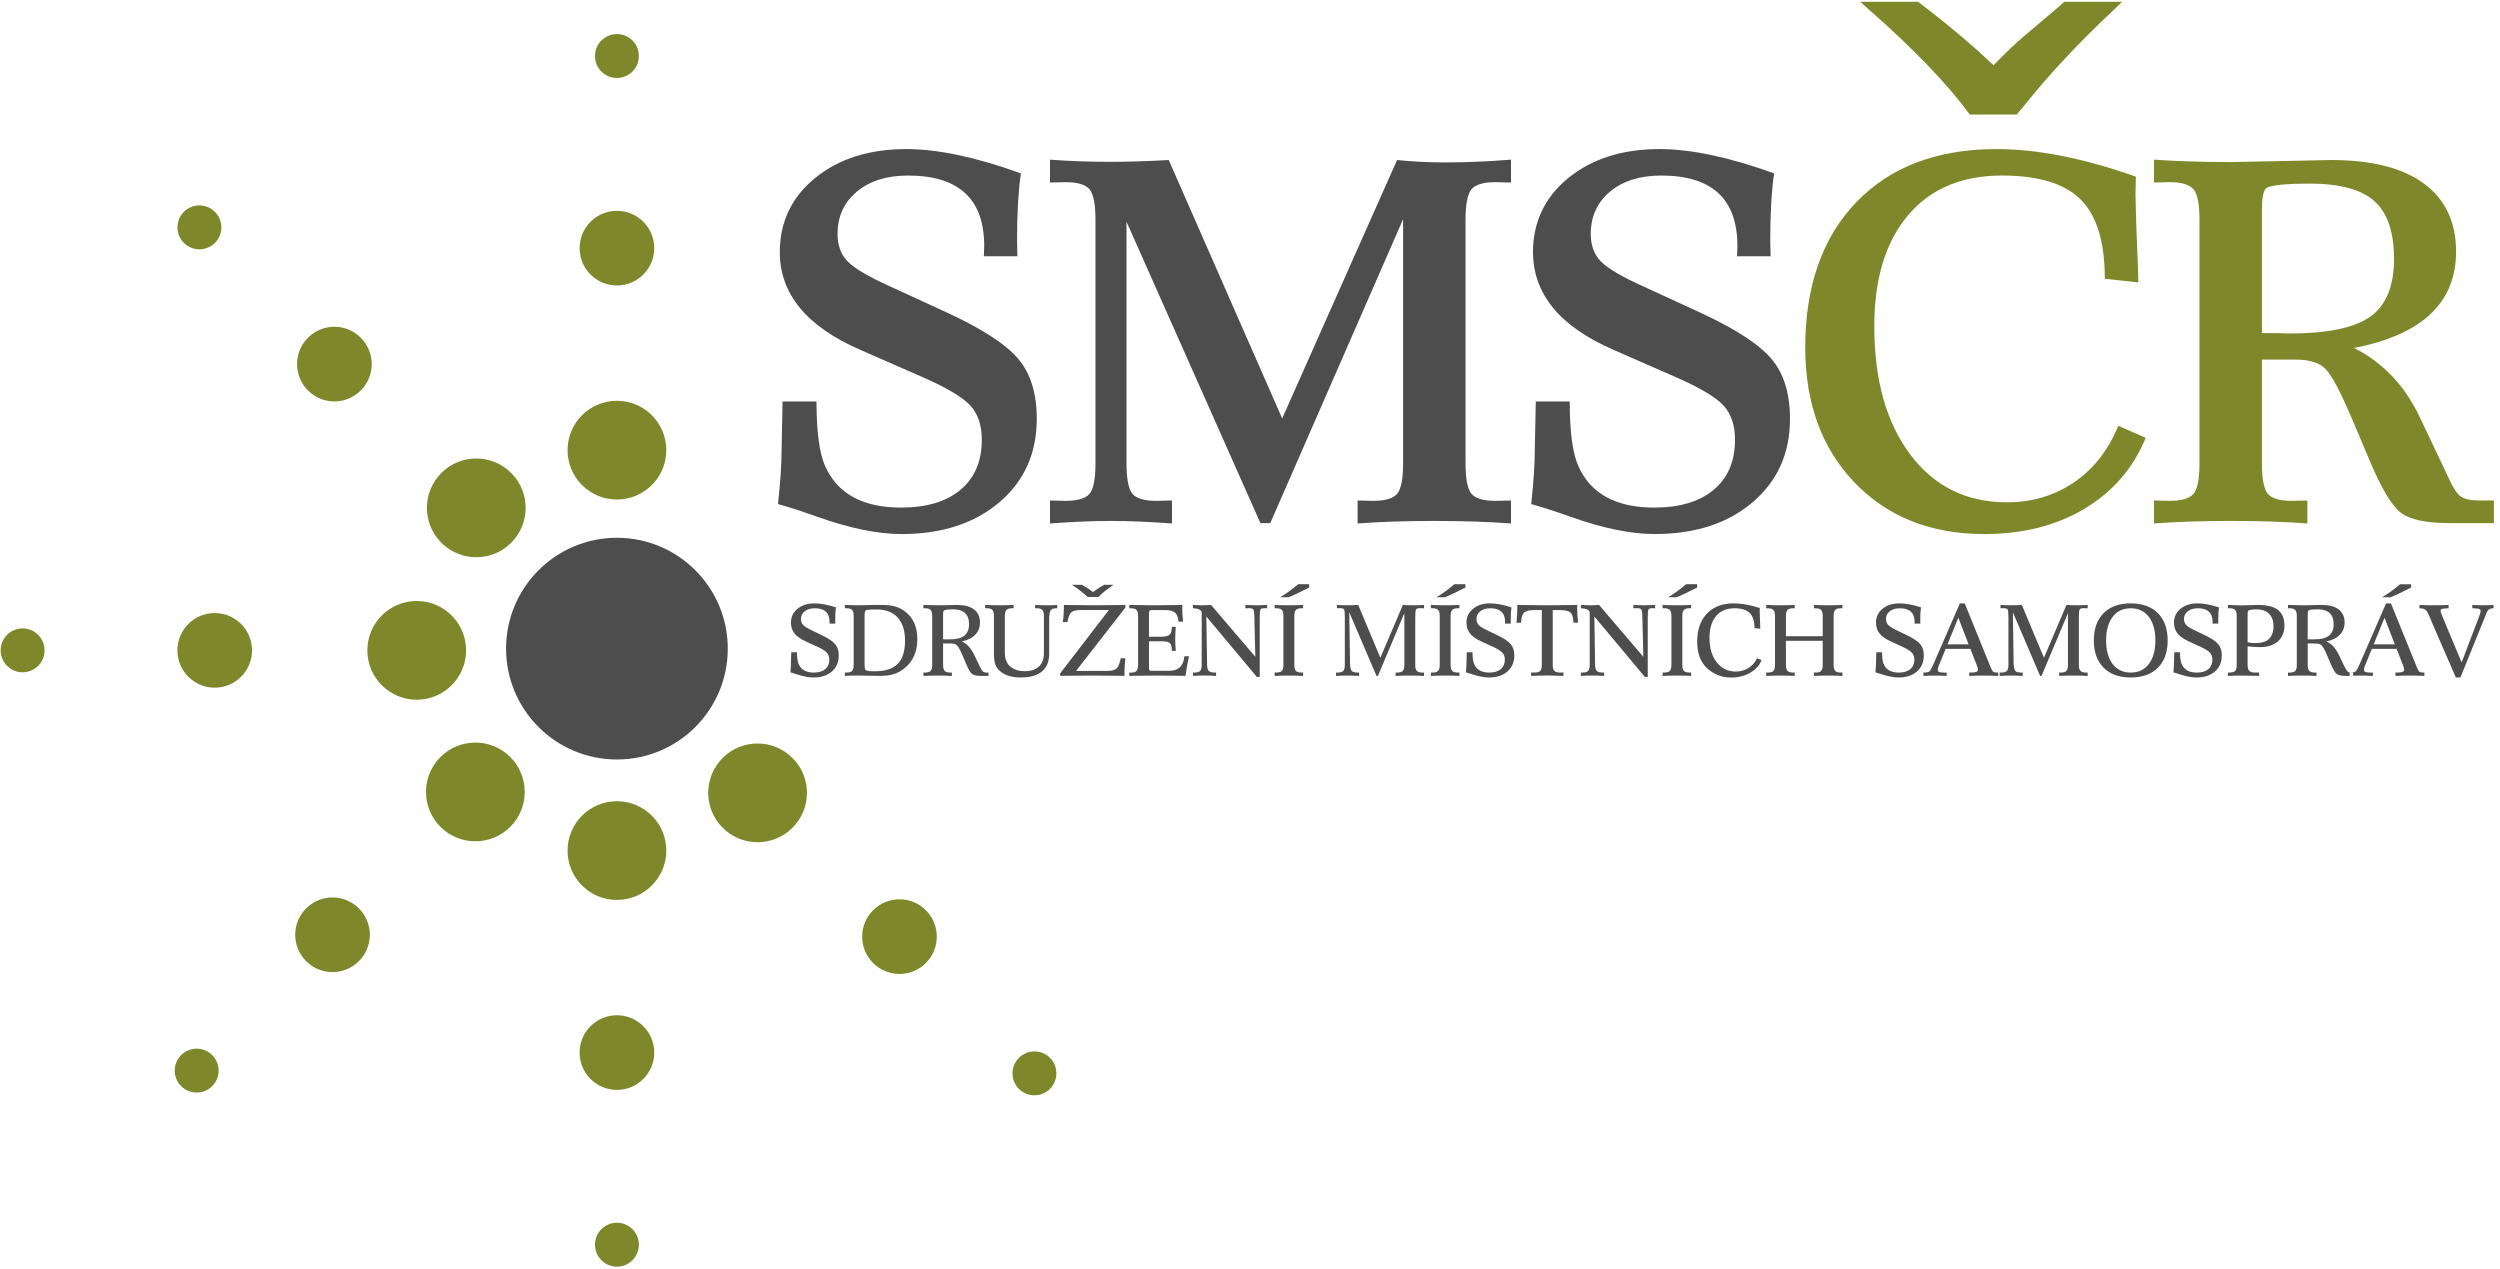 <?xml version="1.0" encoding="UTF-8" standalone="no"?>
<svg width="329px" height="167px" viewBox="0 0 329 167" version="1.1" xmlns="http://www.w3.org/2000/svg" xmlns:xlink="http://www.w3.org/1999/xlink" xmlns:sketch="http://www.bohemiancoding.com/sketch/ns">
    <!-- Generator: Sketch 3.3.2 (12043) - http://www.bohemiancoding.com/sketch -->
    <title>smscr_zakladni_varianta_loga</title>
    <desc>Created with Sketch.</desc>
    <defs></defs>
    <g id="Page-1" stroke="none" stroke-width="1" fill="none" fill-rule="evenodd" sketch:type="MSPage">
        <g id="smscr_zakladni_varianta_loga" sketch:type="MSLayerGroup">
            <path d="M133.89,33.725 L129.473,33.725 C129.505,33.075 129.521,32.632 129.521,32.379 C129.521,26.189 126.18,23.101 119.499,23.101 C116.713,23.101 114.48,23.798 112.77,25.207 C111.076,26.616 110.222,28.484 110.222,30.795 C110.222,32.315 110.681,33.534 111.583,34.437 C112.501,35.355 114.369,36.448 117.187,37.714 L124.66,41.15 C129.268,43.287 132.387,45.314 134.002,47.23 C135.632,49.145 136.439,51.773 136.439,55.114 C136.439,59.658 134.793,63.315 131.516,66.102 C128.238,68.888 123.948,70.281 118.628,70.281 C115.51,70.281 111.805,69.522 107.546,68.002 C105.25,67.194 103.54,66.64 102.384,66.339 C102.701,63.426 102.859,61.02 102.859,59.104 L102.954,54.417 L102.986,52.834 L107.451,52.834 C107.451,56.729 107.815,59.547 108.559,61.272 C110.174,64.961 113.514,66.798 118.581,66.798 C121.921,66.798 124.534,66.023 126.402,64.455 C128.27,62.888 129.204,60.703 129.204,57.884 C129.204,55.937 128.682,54.417 127.653,53.325 C126.608,52.217 124.502,50.981 121.32,49.589 L113.151,46.01 C106.137,42.955 102.622,38.664 102.622,33.171 C102.622,29.213 104.173,25.951 107.277,23.418 C110.396,20.885 114.385,19.618 119.278,19.618 C123.41,19.618 128.444,20.679 134.349,22.816 C134.017,25.112 133.843,28.041 133.843,31.634 L133.89,33.725 Z M168.735,55.066 L183.855,21.058 C185.803,21.265 187.924,21.376 190.22,21.376 C192.943,21.376 195.809,21.249 198.849,21.011 L198.849,24.02 C198.009,23.988 197.328,23.972 196.806,23.972 C195.191,23.972 194.147,24.304 193.624,24.938 C193.117,25.571 192.864,26.901 192.864,28.943 L192.864,31.951 L192.864,57.948 L192.864,60.956 C192.864,62.998 193.117,64.328 193.624,64.961 C194.147,65.595 195.191,65.912 196.806,65.912 C197.328,65.912 198.009,65.896 198.849,65.864 L198.849,68.888 C195.872,68.667 192.5,68.555 188.732,68.555 C184.995,68.555 181.639,68.667 178.662,68.888 L178.662,65.864 C179.501,65.896 180.182,65.912 180.705,65.912 C182.32,65.912 183.364,65.595 183.887,64.961 C184.394,64.328 184.647,62.998 184.647,60.956 L184.647,57.948 L184.647,28.848 L167.168,68.841 L165.87,68.841 L148.249,29.18 L148.249,57.948 L148.249,60.956 C148.249,62.998 148.502,64.328 149.008,64.961 C149.531,65.595 150.576,65.912 152.191,65.912 C152.713,65.912 153.394,65.896 154.233,65.864 L154.233,68.888 C151.225,68.667 148.549,68.555 146.206,68.555 C143.863,68.555 141.188,68.667 138.179,68.888 L138.179,65.864 C139.019,65.896 139.699,65.912 140.222,65.912 C141.837,65.912 142.881,65.595 143.404,64.961 C143.91,64.328 144.164,62.998 144.164,60.956 L144.164,57.948 L144.164,31.951 L144.164,28.943 C144.164,26.901 143.91,25.571 143.404,24.938 C142.881,24.304 141.837,23.972 140.222,23.972 C139.699,23.972 139.019,23.988 138.179,24.02 L138.179,21.011 C140.712,21.201 143.388,21.296 146.206,21.296 C148.439,21.296 150.971,21.217 153.806,21.058 L168.735,55.066 Z M233.012,33.725 L228.595,33.725 C228.627,33.075 228.643,32.632 228.643,32.379 C228.643,26.189 225.303,23.101 218.621,23.101 C215.835,23.101 213.602,23.798 211.892,25.207 C210.199,26.616 209.344,28.484 209.344,30.795 C209.344,32.315 209.803,33.534 210.705,34.437 C211.623,35.355 213.491,36.448 216.309,37.714 L223.782,41.15 C228.39,43.287 231.509,45.314 233.124,47.23 C234.754,49.145 235.562,51.773 235.562,55.114 C235.562,59.658 233.915,63.315 230.638,66.102 C227.361,68.888 223.07,70.281 217.75,70.281 C214.632,70.281 210.927,69.522 206.668,68.002 C204.372,67.194 202.662,66.64 201.506,66.339 C201.823,63.426 201.982,61.02 201.982,59.104 L202.077,54.417 L202.108,52.834 L206.573,52.834 C206.573,56.729 206.937,59.547 207.681,61.272 C209.296,64.961 212.636,66.798 217.703,66.798 C221.043,66.798 223.655,66.023 225.524,64.455 C227.392,62.888 228.327,60.703 228.327,57.884 C228.327,55.937 227.804,54.417 226.775,53.325 C225.73,52.217 223.624,50.981 220.442,49.589 L212.273,46.01 C205.259,42.955 201.744,38.664 201.744,33.171 C201.744,29.213 203.295,25.951 206.399,23.418 C209.518,20.885 213.507,19.618 218.399,19.618 C222.532,19.618 227.566,20.679 233.472,22.816 C233.139,25.112 232.965,28.041 232.965,31.634 L233.012,33.725 Z" id="Fill-1" fill="#4D4D4D" sketch:type="MSShapeGroup"></path>
            <path d="M278.766,56.033 L282.375,57.615 C280.745,61.605 278.054,64.708 274.333,66.941 C270.612,69.173 266.211,70.281 261.129,70.281 C254.083,70.281 248.4,68.017 244.062,63.505 C239.74,58.993 237.571,53.072 237.571,45.741 C237.571,37.635 239.818,31.255 244.299,26.6 C248.78,21.945 254.938,19.618 262.76,19.618 C268.111,19.618 274.222,20.822 281.077,23.243 L281.03,25.65 L281.125,29.307 L281.362,35.434 L281.41,37.16 L276.993,36.685 C276.993,31.872 275.948,28.389 273.842,26.284 C271.737,24.162 268.285,23.101 263.456,23.101 C258.168,23.101 254.036,24.843 251.091,28.342 C248.131,31.841 246.658,36.701 246.658,42.955 C246.658,50 248.242,55.621 251.392,59.816 C254.543,64.012 258.786,66.102 264.106,66.102 C267.446,66.102 270.391,65.215 272.971,63.457 C275.536,61.7 277.468,59.215 278.766,56.033 L278.766,56.033 Z M244.806,0.239 L252.421,0.239 L253.434,1.015 C256.965,3.738 259.925,6.271 262.348,8.583 C263.915,6.968 265.261,5.686 266.385,4.736 L270.786,1.015 C270.85,0.999 271.119,0.73 271.626,0.239 L279.272,0.239 L278.022,1.442 C273.51,5.67 269.599,9.865 266.29,14.014 L265.404,15.075 L259.229,15.075 C256.3,11.084 251.931,6.525 246.104,1.395 L244.806,0.239 Z M297.668,47.325 L297.668,57.948 L297.668,60.956 C297.668,62.998 297.921,64.328 298.428,64.961 C298.951,65.595 299.996,65.912 301.611,65.912 C302.133,65.912 302.814,65.896 303.653,65.864 L303.653,68.888 C300.676,68.667 297.304,68.555 293.536,68.555 C289.799,68.555 286.443,68.667 283.467,68.888 L283.467,65.864 C284.306,65.896 284.986,65.912 285.509,65.912 C287.124,65.912 288.169,65.595 288.692,64.961 C289.198,64.328 289.451,62.998 289.451,60.956 L289.451,57.948 L289.451,31.951 L289.451,28.943 C289.451,26.901 289.198,25.571 288.692,24.938 C288.169,24.304 287.124,23.972 285.509,23.972 C284.986,23.972 284.306,23.988 283.467,24.02 L283.467,21.011 C286.443,21.217 289.799,21.328 293.583,21.328 L300.819,21.185 L306.756,21.058 C312.107,21.058 316.192,22.088 318.994,24.162 C321.812,26.236 323.221,29.228 323.221,33.123 C323.221,39.836 318.741,44.063 309.78,45.789 C313.548,47.673 316.43,50.697 318.408,54.829 L321.227,60.766 L322.351,63.141 C322.873,64.281 323.38,65.025 323.871,65.357 C324.377,65.706 325.169,65.864 326.293,65.864 L328.193,65.864 L328.193,68.841 L322.351,68.841 C319.248,68.841 317.11,68.382 315.923,67.447 C314.735,66.529 313.358,64.218 311.822,60.544 L309.4,54.829 C307.975,51.504 306.867,49.414 306.059,48.575 C305.268,47.736 303.938,47.325 302.117,47.325 L297.668,47.325 Z M297.668,43.842 L299.806,43.842 L301.23,43.889 C306.313,43.889 309.875,43.145 311.949,41.657 C314.023,40.169 315.052,37.635 315.052,34.041 C315.052,30.527 314.181,27.993 312.456,26.457 C310.73,24.922 307.896,24.162 303.969,24.162 C301.072,24.162 299.204,24.336 298.365,24.669 C297.906,24.89 297.668,25.872 297.668,27.598 L297.668,43.842 Z M23.344,85.587 C23.344,88.3 25.543,90.499 28.256,90.499 C30.968,90.499 33.167,88.3 33.167,85.587 C33.167,82.876 30.968,80.676 28.256,80.676 C25.543,80.676 23.344,82.876 23.344,85.587 L23.344,85.587 Z M48.343,85.587 C48.343,89.175 51.252,92.085 54.84,92.085 C58.428,92.085 61.337,89.175 61.337,85.587 C61.337,82 58.428,79.091 54.84,79.091 C51.252,79.091 48.343,82 48.343,85.587 L48.343,85.587 Z M0.085,85.587 C0.085,87.183 1.378,88.476 2.974,88.476 C4.569,88.476 5.863,87.183 5.863,85.587 C5.863,83.992 4.569,82.699 2.974,82.699 C1.378,82.699 0.085,83.992 0.085,85.587 L0.085,85.587 Z M40.286,126.489 C42.204,128.407 45.314,128.407 47.232,126.489 C49.15,124.571 49.15,121.461 47.233,119.543 C45.315,117.626 42.205,117.626 40.287,119.544 C38.369,121.462 38.369,124.572 40.286,126.489 L40.286,126.489 Z M57.963,108.812 C60.5,111.35 64.614,111.35 67.152,108.812 C69.689,106.275 69.688,102.162 67.151,99.625 C64.614,97.088 60.5,97.087 57.963,99.624 C55.426,102.162 55.426,106.275 57.963,108.812 L57.963,108.812 Z M23.839,142.937 C24.967,144.065 26.797,144.065 27.925,142.936 C29.053,141.808 29.053,139.978 27.925,138.85 C26.797,137.722 24.968,137.722 23.84,138.851 C22.711,139.979 22.711,141.809 23.839,142.937 L23.839,142.937 Z M121.823,126.755 C123.753,124.85 123.773,121.74 121.867,119.81 C119.962,117.879 116.852,117.859 114.922,119.764 C112.992,121.669 112.971,124.779 114.877,126.71 C116.783,128.64 119.892,128.66 121.823,126.755 L121.823,126.755 Z M104.261,108.964 C106.815,106.443 106.842,102.33 104.321,99.776 C101.801,97.222 97.687,97.196 95.133,99.716 C92.58,102.236 92.553,106.35 95.073,108.903 C97.594,111.457 101.708,111.484 104.261,108.964 L104.261,108.964 Z M138.162,143.31 C139.297,142.189 139.309,140.359 138.188,139.224 C137.067,138.088 135.238,138.076 134.103,139.196 C132.967,140.317 132.955,142.147 134.076,143.282 C135.197,144.418 137.027,144.43 138.162,143.31 L138.162,143.31 Z M67.243,71.459 C69.797,68.939 69.824,64.825 67.303,62.271 C64.782,59.717 60.669,59.691 58.115,62.212 C55.562,64.732 55.534,68.846 58.055,71.4 C60.576,73.953 64.689,73.98 67.243,71.459 L67.243,71.459 Z M47.455,51.411 C49.385,49.506 49.405,46.396 47.5,44.465 C45.594,42.534 42.484,42.515 40.554,44.42 C38.624,46.325 38.603,49.434 40.509,51.365 C42.414,53.296 45.524,53.316 47.455,51.411 L47.455,51.411 Z M28.274,31.978 C29.409,30.858 29.421,29.028 28.3,27.892 C27.179,26.757 25.35,26.745 24.214,27.866 C23.079,28.987 23.067,30.816 24.188,31.951 C25.309,33.087 27.138,33.099 28.274,31.978 L28.274,31.978 Z M81.188,143.431 C83.9,143.431 86.099,141.233 86.099,138.52 C86.099,135.807 83.9,133.608 81.188,133.608 C78.476,133.608 76.277,135.807 76.277,138.52 C76.277,141.233 78.476,143.431 81.188,143.431 L81.188,143.431 Z M81.188,118.433 C84.776,118.433 87.685,115.524 87.685,111.936 C87.685,108.347 84.776,105.439 81.188,105.439 C77.6,105.439 74.691,108.347 74.691,111.936 C74.691,115.524 77.6,118.433 81.188,118.433 L81.188,118.433 Z M81.188,166.691 C82.783,166.691 84.077,165.398 84.077,163.802 C84.077,162.206 82.783,160.912 81.188,160.912 C79.593,160.912 78.299,162.206 78.299,163.802 C78.299,165.398 79.593,166.691 81.188,166.691 L81.188,166.691 Z M81.188,65.736 C84.776,65.736 87.685,62.828 87.685,59.239 C87.685,55.651 84.776,52.743 81.188,52.743 C77.6,52.743 74.691,55.651 74.691,59.239 C74.691,62.828 77.6,65.736 81.188,65.736 L81.188,65.736 Z M81.188,37.567 C83.9,37.567 86.099,35.368 86.099,32.655 C86.099,29.942 83.9,27.743 81.188,27.743 C78.476,27.743 76.277,29.942 76.277,32.655 C76.277,35.368 78.476,37.567 81.188,37.567 L81.188,37.567 Z M81.188,10.262 C82.783,10.262 84.077,8.968 84.077,7.372 C84.077,5.777 82.783,4.484 81.188,4.484 C79.592,4.484 78.299,5.777 78.299,7.372 C78.299,8.968 79.592,10.262 81.188,10.262 L81.188,10.262 Z" id="Fill-2" fill="#7F872B" sketch:type="MSShapeGroup"></path>
            <path d="M109.928,82.065 L109.164,82.065 C109.168,81.956 109.171,81.886 109.171,81.854 C109.171,80.65 108.525,80.049 107.231,80.049 C106.688,80.049 106.246,80.179 105.911,80.436 C105.574,80.695 105.407,81.033 105.407,81.452 C105.407,81.772 105.5,82.035 105.686,82.237 C105.872,82.439 106.236,82.669 106.782,82.93 L108.204,83.617 C109.045,84.024 109.617,84.414 109.923,84.783 C110.23,85.153 110.383,85.645 110.383,86.259 C110.383,87.139 110.082,87.84 109.477,88.368 C108.875,88.895 108.067,89.158 107.054,89.158 C106.453,89.158 105.744,89.026 104.931,88.763 C104.482,88.612 104.176,88.516 104.013,88.477 C104.067,87.91 104.094,87.431 104.094,87.046 L104.122,86.068 L104.129,85.835 L104.885,85.835 C104.885,86.535 104.956,87.053 105.101,87.388 C105.414,88.138 106.079,88.512 107.096,88.512 C107.735,88.512 108.237,88.363 108.597,88.064 C108.957,87.764 109.138,87.351 109.138,86.823 C109.138,86.438 109.031,86.126 108.815,85.892 C108.599,85.655 108.191,85.399 107.587,85.122 L106.028,84.407 C105.347,84.093 104.854,83.742 104.547,83.352 C104.241,82.962 104.088,82.488 104.088,81.928 C104.088,81.189 104.378,80.583 104.956,80.112 C105.535,79.639 106.276,79.403 107.184,79.403 C107.97,79.403 108.911,79.577 110.01,79.928 C109.947,80.35 109.914,80.901 109.914,81.582 L109.928,82.065 Z M112.343,86.951 L112.343,81.61 L112.343,81.057 C112.343,80.671 112.275,80.407 112.138,80.262 C112.004,80.116 111.75,80.044 111.383,80.044 L111.186,80.051 L111.186,79.607 L111.546,79.621 L111.969,79.635 L112.561,79.649 L112.989,79.656 L113.758,79.642 L114.466,79.628 L115.017,79.614 L115.888,79.607 C116.631,79.607 117.233,79.665 117.691,79.781 C118.151,79.898 118.588,80.102 119.006,80.397 C120.149,81.212 120.72,82.458 120.72,84.128 C120.72,85.78 120.142,87.062 118.985,87.98 C118.541,88.333 118.076,88.584 117.593,88.728 C117.11,88.874 116.503,88.947 115.772,88.947 L113.934,88.919 L113.016,88.898 C112.326,88.898 111.716,88.916 111.186,88.953 L111.186,88.509 L111.383,88.509 C111.746,88.509 111.997,88.438 112.136,88.291 C112.273,88.147 112.343,87.883 112.343,87.497 L112.343,86.951 Z M113.778,80.954 L113.778,87.374 L113.785,87.592 C113.785,87.917 113.835,88.117 113.934,88.191 C114.076,88.291 114.464,88.34 115.098,88.34 C116.478,88.34 117.491,88.015 118.134,87.367 C118.778,86.718 119.101,85.701 119.101,84.319 C119.101,82.988 118.778,81.97 118.134,81.266 C117.491,80.56 116.561,80.207 115.351,80.207 C114.566,80.207 114.108,80.239 113.976,80.302 C113.843,80.364 113.778,80.583 113.778,80.954 L113.778,80.954 Z M124.11,84.683 L124.11,86.953 L124.11,87.497 C124.11,87.883 124.18,88.147 124.322,88.294 C124.461,88.438 124.717,88.512 125.084,88.512 L125.267,88.512 L125.267,88.953 C124.768,88.921 124.146,88.905 123.395,88.905 C122.656,88.905 122.031,88.921 121.518,88.953 L121.518,88.512 L121.715,88.512 C122.078,88.512 122.329,88.438 122.468,88.294 C122.605,88.147 122.675,87.883 122.675,87.497 L122.675,86.953 L122.675,81.61 L122.675,81.057 C122.675,80.676 122.605,80.411 122.468,80.265 C122.329,80.118 122.078,80.044 121.715,80.044 L121.518,80.051 L121.518,79.607 L121.832,79.614 L122.77,79.642 L123.662,79.656 L124.756,79.635 L125.902,79.607 C126.899,79.607 127.658,79.805 128.181,80.2 C128.703,80.594 128.964,81.168 128.964,81.921 C128.964,82.565 128.752,83.106 128.332,83.54 C127.909,83.977 127.314,84.268 126.547,84.411 C127.21,84.658 127.784,85.285 128.269,86.298 L128.833,87.483 C129.057,87.95 129.224,88.24 129.335,88.352 C129.444,88.463 129.624,88.516 129.87,88.516 C129.91,88.516 129.981,88.516 130.086,88.512 L130.086,88.953 L129.147,88.953 C128.548,88.953 128.139,88.865 127.918,88.691 C127.697,88.516 127.437,88.071 127.133,87.353 L126.65,86.216 C126.378,85.575 126.141,85.146 125.941,84.93 C125.788,84.764 125.509,84.683 125.105,84.683 L124.11,84.683 Z M124.11,84.133 L124.273,84.133 L124.805,84.147 L125.621,84.105 C126.891,83.984 127.528,83.333 127.528,82.161 C127.528,80.843 126.82,80.185 125.405,80.185 C124.819,80.185 124.448,80.228 124.287,80.309 C124.211,80.344 124.161,80.404 124.141,80.485 C124.12,80.567 124.11,80.753 124.11,81.043 L124.11,84.133 Z M138.071,81.61 L138.071,86.04 C138.071,87.062 137.755,87.836 137.121,88.366 C136.489,88.893 135.558,89.158 134.329,89.158 C133.271,89.158 132.426,88.928 131.797,88.47 C131.415,88.194 131.153,87.88 131.013,87.527 C130.872,87.176 130.802,86.66 130.802,85.98 L130.802,81.61 L130.802,81.057 C130.802,80.676 130.732,80.411 130.595,80.265 C130.456,80.118 130.205,80.044 129.843,80.044 L129.645,80.051 L129.645,79.607 C130.284,79.639 130.911,79.656 131.522,79.656 C132.15,79.656 132.772,79.639 133.395,79.607 L133.395,80.051 L133.211,80.044 C132.844,80.044 132.589,80.118 132.449,80.265 C132.307,80.411 132.238,80.676 132.238,81.057 L132.238,81.61 L132.238,85.856 C132.238,86.756 132.51,87.406 133.056,87.81 C133.523,88.156 134.113,88.329 134.823,88.329 C135.646,88.329 136.276,88.126 136.717,87.72 C137.156,87.313 137.377,86.728 137.377,85.964 L137.377,81.61 L137.377,81.057 C137.377,80.676 137.307,80.411 137.165,80.265 C137.026,80.118 136.773,80.044 136.41,80.044 L136.22,80.051 L136.22,79.607 C136.759,79.639 137.279,79.656 137.779,79.656 C138.309,79.656 138.761,79.639 139.133,79.607 L139.133,80.051 C139.075,80.046 139.026,80.044 138.992,80.044 C138.618,80.044 138.371,80.146 138.253,80.35 C138.132,80.553 138.071,80.973 138.071,81.61 L138.071,81.61 Z M147.497,86.626 L148.096,86.626 C148.019,87.334 147.98,87.98 147.98,88.566 L147.987,88.947 L147.335,88.933 L143.747,88.905 L140.168,88.933 L139.514,88.947 L139.514,88.619 L145.931,80.276 L142.36,80.276 C141.68,80.276 141.227,80.369 141.006,80.557 C140.783,80.746 140.604,81.18 140.468,81.861 L139.868,81.861 C139.958,81.308 140.005,80.653 140.005,79.9 L139.998,79.607 L140.63,79.621 L144.047,79.656 L147.471,79.621 L148.096,79.607 L148.096,79.963 L141.61,88.291 L145.645,88.291 C146.268,88.291 146.696,88.189 146.926,87.982 C147.158,87.775 147.349,87.322 147.497,86.626 L147.497,86.626 Z M141.08,76.961 L142.381,76.961 C142.793,77.196 143.055,77.354 143.162,77.43 L143.747,77.846 C143.761,77.856 143.794,77.874 143.842,77.907 C143.908,77.865 143.943,77.844 143.952,77.839 L144.516,77.43 C144.649,77.335 144.914,77.179 145.313,76.961 L146.54,76.961 C145.631,77.575 144.972,78.109 144.558,78.566 L143.136,78.566 C142.59,78.042 141.905,77.505 141.08,76.961 L141.08,76.961 Z M155.599,79.607 L155.585,80.139 C155.585,80.736 155.625,81.294 155.701,81.812 L155.101,81.812 C155.041,81.236 154.883,80.839 154.621,80.615 C154.361,80.395 153.922,80.284 153.303,80.284 L151.8,80.284 C151.519,80.284 151.35,80.306 151.294,80.355 C151.236,80.402 151.208,80.543 151.208,80.778 L151.208,83.793 L152.788,83.793 C153.341,83.793 153.717,83.703 153.917,83.522 C154.117,83.341 154.216,82.999 154.216,82.5 L154.734,82.5 C154.684,83.118 154.658,83.64 154.658,84.072 C154.658,84.57 154.684,85.097 154.734,85.65 L154.216,85.65 C154.216,85.134 154.131,84.795 153.958,84.635 C153.784,84.474 153.419,84.393 152.862,84.393 L151.208,84.393 L151.208,87.741 C151.208,87.971 151.224,88.12 151.259,88.182 C151.294,88.245 151.373,88.278 151.501,88.278 L151.854,88.278 L153.91,88.278 C155.09,88.278 155.743,87.641 155.871,86.365 L156.47,86.365 L156.428,86.57 C156.243,87.465 156.103,88.257 156.012,88.947 L155.441,88.933 L152.305,88.905 L149.194,88.933 L148.615,88.947 L148.615,88.509 L148.855,88.516 C149.194,88.516 149.433,88.442 149.568,88.289 C149.705,88.138 149.773,87.876 149.773,87.504 L149.773,86.951 L149.773,81.603 L149.773,81.057 C149.773,80.676 149.703,80.413 149.561,80.267 C149.421,80.123 149.168,80.051 148.806,80.051 L148.615,80.058 L148.615,79.607 L149.159,79.621 L152.093,79.656 L155.053,79.621 L155.599,79.607 Z M165.782,89.081 L165.401,89.081 L158.752,81.125 L158.848,86.951 L158.854,87.497 C158.854,87.873 158.926,88.135 159.075,88.287 C159.221,88.435 159.474,88.509 159.834,88.509 L160.037,88.509 L160.037,88.953 C159.549,88.916 159.04,88.898 158.512,88.898 C157.992,88.898 157.484,88.916 156.989,88.953 L156.989,88.509 L157.186,88.509 C157.548,88.509 157.799,88.438 157.939,88.291 C158.076,88.147 158.145,87.883 158.145,87.497 L158.145,86.951 L158.145,80.513 C157.969,80.204 157.584,80.051 156.989,80.051 L156.989,79.607 C157.442,79.639 157.851,79.656 158.213,79.656 C158.573,79.656 158.959,79.639 159.37,79.607 L165.203,86.435 L165.074,81.241 C165.074,80.725 165.036,80.395 164.962,80.251 C164.888,80.109 164.713,80.037 164.441,80.037 L163.891,80.051 L163.891,79.607 L164.135,79.621 C164.53,79.644 164.953,79.656 165.401,79.656 C165.678,79.656 166.038,79.644 166.483,79.621 L166.756,79.607 L166.756,80.051 L166.389,80.037 C166.107,80.037 165.935,80.098 165.875,80.221 C165.812,80.344 165.782,80.683 165.782,81.241 L165.782,89.081 Z M168.898,86.951 L168.898,81.61 L168.898,81.057 C168.898,80.676 168.829,80.411 168.687,80.265 C168.548,80.118 168.294,80.044 167.932,80.044 L167.741,80.051 L167.741,79.607 C168.38,79.639 169.007,79.656 169.618,79.656 C170.274,79.656 170.896,79.639 171.491,79.607 L171.491,80.051 L171.3,80.044 C170.938,80.044 170.685,80.118 170.545,80.265 C170.404,80.411 170.334,80.676 170.334,81.057 L170.334,81.61 L170.334,86.951 L170.334,87.497 C170.334,87.883 170.404,88.147 170.545,88.294 C170.685,88.438 170.938,88.509 171.3,88.509 L171.491,88.509 L171.491,88.953 C170.982,88.921 170.359,88.905 169.618,88.905 C168.912,88.905 168.285,88.921 167.741,88.953 L167.741,88.509 L167.932,88.509 C168.294,88.509 168.548,88.438 168.687,88.294 C168.829,88.147 168.898,87.883 168.898,87.497 L168.898,86.951 Z M172.281,76.884 L172.281,77.321 L172.076,77.423 C171.005,77.972 170.174,78.364 169.579,78.601 L168.457,78.601 C169.219,78.158 170.008,77.584 170.831,76.884 L172.281,76.884 Z M181.151,88.953 L177.564,80.581 L177.659,86.953 C177.659,87.615 177.72,88.04 177.841,88.229 C177.959,88.417 178.233,88.512 178.661,88.512 L178.858,88.512 L178.858,88.953 C178.382,88.921 177.875,88.905 177.339,88.905 C176.809,88.905 176.303,88.921 175.821,88.953 L175.821,88.512 L176.019,88.512 C176.381,88.512 176.632,88.438 176.772,88.294 C176.909,88.147 176.979,87.883 176.979,87.497 L176.979,86.953 L176.979,81.241 C176.979,80.683 176.949,80.344 176.886,80.221 C176.825,80.098 176.653,80.037 176.372,80.037 L175.938,80.044 L175.938,79.607 C176.442,79.639 176.891,79.656 177.285,79.656 C177.771,79.656 178.256,79.639 178.742,79.607 L181.655,86.563 L184.615,79.607 C185.082,79.639 185.546,79.656 186.011,79.656 C186.497,79.656 186.961,79.639 187.405,79.607 L187.405,80.051 L186.855,80.037 C186.578,80.037 186.406,80.1 186.343,80.223 C186.28,80.348 186.248,80.688 186.248,81.241 L186.248,86.96 L186.248,87.497 C186.248,87.883 186.318,88.147 186.459,88.294 C186.599,88.438 186.852,88.512 187.215,88.512 L187.405,88.512 L187.405,88.953 C186.843,88.921 186.218,88.905 185.533,88.905 C184.861,88.905 184.236,88.921 183.656,88.953 L183.656,88.512 L183.853,88.512 C184.215,88.512 184.466,88.438 184.606,88.294 C184.743,88.147 184.812,87.883 184.812,87.497 L184.812,86.953 L184.812,80.69 L181.335,88.953 L181.151,88.953 Z M189.467,86.951 L189.467,81.61 L189.467,81.057 C189.467,80.676 189.397,80.411 189.255,80.265 C189.116,80.118 188.863,80.044 188.5,80.044 L188.309,80.051 L188.309,79.607 C188.948,79.639 189.576,79.656 190.187,79.656 C190.842,79.656 191.464,79.639 192.059,79.607 L192.059,80.051 L191.869,80.044 C191.506,80.044 191.253,80.118 191.113,80.265 C190.972,80.411 190.902,80.676 190.902,81.057 L190.902,81.61 L190.902,86.951 L190.902,87.497 C190.902,87.883 190.972,88.147 191.113,88.294 C191.253,88.438 191.506,88.509 191.869,88.509 L192.059,88.509 L192.059,88.953 C191.551,88.921 190.928,88.905 190.187,88.905 C189.481,88.905 188.853,88.921 188.309,88.953 L188.309,88.509 L188.5,88.509 C188.863,88.509 189.116,88.438 189.255,88.294 C189.397,88.147 189.467,87.883 189.467,87.497 L189.467,86.951 Z M192.849,76.884 L192.849,77.321 L192.644,77.423 C191.574,77.972 190.742,78.364 190.147,78.601 L189.025,78.601 C189.787,78.158 190.577,77.584 191.399,76.884 L192.849,76.884 Z M198.827,82.065 L198.063,82.065 C198.068,81.956 198.07,81.886 198.07,81.854 C198.07,80.65 197.424,80.049 196.13,80.049 C195.587,80.049 195.145,80.179 194.811,80.436 C194.473,80.695 194.306,81.033 194.306,81.452 C194.306,81.772 194.399,82.035 194.585,82.237 C194.771,82.439 195.136,82.669 195.681,82.93 L197.104,83.617 C197.945,84.024 198.516,84.414 198.822,84.783 C199.129,85.153 199.283,85.645 199.283,86.259 C199.283,87.139 198.981,87.84 198.377,88.368 C197.775,88.895 196.966,89.158 195.954,89.158 C195.352,89.158 194.643,89.026 193.83,88.763 C193.381,88.612 193.075,88.516 192.912,88.477 C192.966,87.91 192.994,87.431 192.994,87.046 L193.022,86.068 L193.028,85.835 L193.784,85.835 C193.784,86.535 193.856,87.053 194,87.388 C194.313,88.138 194.978,88.512 195.995,88.512 C196.634,88.512 197.136,88.363 197.496,88.064 C197.856,87.764 198.037,87.351 198.037,86.823 C198.037,86.438 197.931,86.126 197.715,85.892 C197.498,85.655 197.09,85.399 196.486,85.122 L194.927,84.407 C194.246,84.093 193.753,83.742 193.446,83.352 C193.14,82.962 192.987,82.488 192.987,81.928 C192.987,81.189 193.277,80.583 193.856,80.112 C194.434,79.639 195.176,79.403 196.083,79.403 C196.869,79.403 197.81,79.577 198.909,79.928 C198.846,80.35 198.813,80.901 198.813,81.582 L198.827,82.065 Z M204.339,80.281 L204.339,86.951 L204.339,87.497 C204.339,87.883 204.41,88.147 204.552,88.294 C204.696,88.438 204.954,88.509 205.326,88.509 L205.753,88.509 L205.753,88.947 L205.21,88.933 L203.604,88.891 L201.99,88.933 L201.488,88.947 L201.488,88.509 L201.916,88.509 C202.287,88.509 202.545,88.438 202.689,88.294 C202.831,88.147 202.903,87.883 202.903,87.497 L202.903,86.951 L202.903,80.281 L202.066,80.281 C201.353,80.281 200.873,80.376 200.626,80.567 C200.38,80.757 200.236,81.14 200.194,81.717 L200.173,81.956 L199.573,81.956 C199.646,81.132 199.683,80.476 199.683,79.995 L199.669,79.607 L200.247,79.621 L203.604,79.656 L206.994,79.621 L207.573,79.607 C207.563,79.807 207.558,79.939 207.558,80.002 C207.558,80.564 207.596,81.217 207.668,81.956 L207.068,81.956 L207.054,81.717 C207.012,81.14 206.869,80.757 206.618,80.567 C206.369,80.376 205.888,80.281 205.174,80.281 L204.339,80.281 Z M216.843,89.081 L216.462,89.081 L209.813,81.125 L209.908,86.951 L209.915,87.497 C209.915,87.873 209.987,88.135 210.136,88.287 C210.282,88.435 210.535,88.509 210.895,88.509 L211.098,88.509 L211.098,88.953 C210.61,88.916 210.101,88.898 209.573,88.898 C209.053,88.898 208.544,88.916 208.049,88.953 L208.049,88.509 L208.247,88.509 C208.609,88.509 208.86,88.438 209,88.291 C209.137,88.147 209.206,87.883 209.206,87.497 L209.206,86.951 L209.206,80.513 C209.03,80.204 208.644,80.051 208.049,80.051 L208.049,79.607 C208.503,79.639 208.911,79.656 209.274,79.656 C209.634,79.656 210.019,79.639 210.43,79.607 L216.264,86.435 L216.134,81.241 C216.134,80.725 216.097,80.395 216.022,80.251 C215.948,80.109 215.774,80.037 215.502,80.037 L214.952,80.051 L214.952,79.607 L215.196,79.621 C215.59,79.644 216.013,79.656 216.462,79.656 C216.738,79.656 217.098,79.644 217.544,79.621 L217.816,79.607 L217.816,80.051 L217.449,80.037 C217.168,80.037 216.996,80.098 216.936,80.221 C216.873,80.344 216.843,80.683 216.843,81.241 L216.843,89.081 Z M219.959,86.951 L219.959,81.61 L219.959,81.057 C219.959,80.676 219.889,80.411 219.748,80.265 C219.608,80.118 219.355,80.044 218.992,80.044 L218.802,80.051 L218.802,79.607 C219.441,79.639 220.068,79.656 220.679,79.656 C221.334,79.656 221.957,79.639 222.551,79.607 L222.551,80.051 L222.361,80.044 C221.998,80.044 221.745,80.118 221.606,80.265 C221.464,80.411 221.394,80.676 221.394,81.057 L221.394,81.61 L221.394,86.951 L221.394,87.497 C221.394,87.883 221.464,88.147 221.606,88.294 C221.745,88.438 221.998,88.509 222.361,88.509 L222.551,88.509 L222.551,88.953 C222.043,88.921 221.42,88.905 220.679,88.905 C219.973,88.905 219.345,88.921 218.802,88.953 L218.802,88.509 L218.992,88.509 C219.355,88.509 219.608,88.438 219.748,88.294 C219.889,88.147 219.959,87.883 219.959,87.497 L219.959,86.951 Z M223.341,76.884 L223.341,77.321 L223.137,77.423 C222.066,77.972 221.234,78.364 220.64,78.601 L219.518,78.601 C220.279,78.158 221.069,77.584 221.892,76.884 L223.341,76.884 Z M231.218,86.626 L231.824,86.862 C231.564,87.548 231.069,88.103 230.333,88.528 C229.599,88.953 228.765,89.165 227.835,89.165 C226.955,89.165 226.146,88.947 225.412,88.512 C224.037,87.704 223.349,86.347 223.349,84.44 C223.349,82.874 223.777,81.645 224.631,80.748 C225.486,79.851 226.662,79.403 228.156,79.403 C229.166,79.403 230.309,79.605 231.585,80.009 L231.578,80.439 L231.599,81.208 L231.648,82.493 L231.652,82.739 L230.89,82.662 C230.89,81.756 230.681,81.091 230.265,80.676 C229.847,80.258 229.183,80.049 228.27,80.049 C227.222,80.049 226.409,80.39 225.833,81.073 C225.256,81.756 224.969,82.72 224.969,83.963 C224.969,85.285 225.287,86.349 225.921,87.16 C226.557,87.971 227.391,88.375 228.427,88.375 C229.048,88.375 229.608,88.219 230.105,87.908 C230.602,87.597 230.971,87.169 231.218,86.626 L231.218,86.626 Z M239.87,84.326 L235.028,84.326 L235.028,86.951 L235.028,87.497 C235.028,87.883 235.098,88.147 235.24,88.294 C235.38,88.438 235.632,88.509 235.995,88.509 L236.185,88.509 L236.185,88.953 C235.672,88.921 235.049,88.905 234.313,88.905 C233.611,88.905 232.984,88.921 232.436,88.953 L232.436,88.509 L232.626,88.509 C232.989,88.509 233.242,88.438 233.381,88.294 C233.523,88.147 233.593,87.883 233.593,87.497 L233.593,86.951 L233.593,81.642 L233.593,81.085 C233.593,80.695 233.523,80.425 233.381,80.274 C233.242,80.125 232.989,80.051 232.626,80.051 L232.436,80.058 L232.436,79.607 C233.075,79.639 233.702,79.656 234.313,79.656 C234.964,79.656 235.586,79.639 236.185,79.607 L236.185,80.051 L235.995,80.044 C235.632,80.044 235.38,80.118 235.24,80.265 C235.098,80.411 235.028,80.676 235.028,81.057 L235.028,81.61 L235.028,83.727 L239.87,83.727 L239.87,81.642 L239.87,81.085 C239.87,80.695 239.8,80.425 239.663,80.274 C239.524,80.125 239.273,80.051 238.911,80.051 L238.713,80.058 L238.713,79.607 C239.357,79.639 239.984,79.656 240.59,79.656 C241.254,79.656 241.877,79.639 242.462,79.607 L242.462,80.051 L242.265,80.044 C241.903,80.044 241.652,80.118 241.512,80.265 C241.375,80.411 241.305,80.676 241.305,81.057 L241.305,81.61 L241.305,86.951 L241.305,87.497 C241.305,87.883 241.375,88.147 241.512,88.294 C241.652,88.438 241.903,88.509 242.265,88.509 L242.462,88.509 L242.462,88.953 C241.963,88.921 241.341,88.905 240.59,88.905 C239.889,88.905 239.261,88.921 238.713,88.953 L238.713,88.509 L238.911,88.509 C239.273,88.509 239.524,88.438 239.663,88.294 C239.8,88.147 239.87,87.883 239.87,87.497 L239.87,86.951 L239.87,84.326 Z M252.72,82.065 L251.956,82.065 C251.96,81.956 251.963,81.886 251.963,81.854 C251.963,80.65 251.317,80.049 250.023,80.049 C249.479,80.049 249.038,80.179 248.703,80.436 C248.366,80.695 248.199,81.033 248.199,81.452 C248.199,81.772 248.292,82.035 248.478,82.237 C248.664,82.439 249.028,82.669 249.574,82.93 L250.996,83.617 C251.838,84.024 252.409,84.414 252.715,84.783 C253.022,85.153 253.175,85.645 253.175,86.259 C253.175,87.139 252.873,87.84 252.269,88.368 C251.667,88.895 250.859,89.158 249.846,89.158 C249.244,89.158 248.536,89.026 247.723,88.763 C247.274,88.612 246.968,88.516 246.805,88.477 C246.859,87.91 246.887,87.431 246.887,87.046 L246.914,86.068 L246.921,85.835 L247.676,85.835 C247.676,86.535 247.748,87.053 247.893,87.388 C248.206,88.138 248.871,88.512 249.888,88.512 C250.527,88.512 251.029,88.363 251.389,88.064 C251.749,87.764 251.93,87.351 251.93,86.823 C251.93,86.438 251.824,86.126 251.607,85.892 C251.391,85.655 250.982,85.399 250.378,85.122 L248.82,84.407 C248.139,84.093 247.646,83.742 247.339,83.352 C247.033,82.962 246.88,82.488 246.88,81.928 C246.88,81.189 247.17,80.583 247.748,80.112 C248.327,79.639 249.068,79.403 249.976,79.403 C250.761,79.403 251.703,79.577 252.801,79.928 C252.738,80.35 252.706,80.901 252.706,81.582 L252.72,82.065 Z M259.307,85.394 L256.048,85.394 L255.114,87.673 C255.042,87.85 255.007,87.999 255.007,88.115 C255.007,88.27 255.069,88.375 255.2,88.433 C255.33,88.489 255.564,88.516 255.904,88.516 L256.183,88.509 L256.183,88.953 C255.734,88.921 255.223,88.905 254.651,88.905 C254.08,88.905 253.569,88.921 253.12,88.953 L253.12,88.503 C253.192,88.507 253.241,88.509 253.264,88.509 C253.585,88.509 253.808,88.449 253.934,88.331 C254.059,88.21 254.236,87.88 254.468,87.339 L257.918,79.403 L258.559,79.403 L261.97,87.815 C262.09,88.115 262.202,88.305 262.299,88.389 C262.397,88.47 262.559,88.509 262.792,88.509 C262.829,88.509 262.885,88.507 262.962,88.503 L262.962,88.953 C262.409,88.921 261.774,88.905 261.056,88.905 C260.332,88.905 259.695,88.921 259.151,88.953 L259.151,88.509 L259.437,88.509 C260.013,88.509 260.301,88.386 260.301,88.135 C260.301,88.04 260.276,87.917 260.227,87.769 L260.076,87.36 L259.307,85.394 Z M259.07,84.795 L257.716,81.296 L256.292,84.795 L259.07,84.795 Z M268.482,88.953 L264.895,80.581 L264.99,86.953 C264.99,87.615 265.051,88.04 265.172,88.229 C265.29,88.417 265.564,88.512 265.991,88.512 L266.189,88.512 L266.189,88.953 C265.713,88.921 265.207,88.905 264.67,88.905 C264.14,88.905 263.634,88.921 263.153,88.953 L263.153,88.512 L263.35,88.512 C263.712,88.512 263.963,88.438 264.103,88.294 C264.24,88.147 264.309,87.883 264.309,87.497 L264.309,86.953 L264.309,81.241 C264.309,80.683 264.28,80.344 264.217,80.221 C264.156,80.098 263.985,80.037 263.704,80.037 L263.269,80.044 L263.269,79.607 C263.773,79.639 264.222,79.656 264.616,79.656 C265.102,79.656 265.587,79.639 266.073,79.607 L268.986,86.563 L271.946,79.607 C272.413,79.639 272.878,79.656 273.342,79.656 C273.828,79.656 274.292,79.639 274.736,79.607 L274.736,80.051 L274.186,80.037 C273.909,80.037 273.737,80.1 273.675,80.223 C273.612,80.348 273.579,80.688 273.579,81.241 L273.579,86.96 L273.579,87.497 C273.579,87.883 273.649,88.147 273.791,88.294 C273.93,88.438 274.183,88.512 274.546,88.512 L274.736,88.512 L274.736,88.953 C274.174,88.921 273.549,88.905 272.864,88.905 C272.192,88.905 271.567,88.921 270.987,88.953 L270.987,88.512 L271.184,88.512 C271.547,88.512 271.797,88.438 271.937,88.294 C272.074,88.147 272.144,87.883 272.144,87.497 L272.144,86.953 L272.144,80.69 L268.665,88.953 L268.482,88.953 Z M280.405,79.403 C281.929,79.403 283.121,79.832 283.978,80.692 C284.836,81.552 285.266,82.748 285.266,84.277 C285.266,85.81 284.838,87.009 283.983,87.868 C283.128,88.728 281.934,89.158 280.405,89.158 C278.882,89.158 277.69,88.728 276.833,87.868 C275.975,87.009 275.546,85.81 275.546,84.277 C275.546,82.748 275.975,81.552 276.833,80.692 C277.69,79.832 278.882,79.403 280.405,79.403 L280.405,79.403 Z M280.405,80.049 C279.393,80.049 278.6,80.425 278.027,81.175 C277.453,81.926 277.165,82.959 277.165,84.277 C277.165,85.599 277.453,86.635 278.027,87.385 C278.6,88.135 279.393,88.512 280.405,88.512 C281.418,88.512 282.211,88.135 282.785,87.385 C283.358,86.635 283.647,85.599 283.647,84.277 C283.647,82.959 283.358,81.926 282.782,81.175 C282.206,80.425 281.414,80.049 280.405,80.049 L280.405,80.049 Z M291.936,82.065 L291.171,82.065 C291.176,81.956 291.178,81.886 291.178,81.854 C291.178,80.65 290.533,80.049 289.239,80.049 C288.695,80.049 288.254,80.179 287.919,80.436 C287.582,80.695 287.415,81.033 287.415,81.452 C287.415,81.772 287.508,82.035 287.694,82.237 C287.88,82.439 288.244,82.669 288.79,82.93 L290.212,83.617 C291.053,84.024 291.625,84.414 291.931,84.783 C292.238,85.153 292.391,85.645 292.391,86.259 C292.391,87.139 292.089,87.84 291.485,88.368 C290.883,88.895 290.075,89.158 289.062,89.158 C288.46,89.158 287.752,89.026 286.939,88.763 C286.49,88.612 286.184,88.516 286.021,88.477 C286.075,87.91 286.102,87.431 286.102,87.046 L286.13,86.068 L286.137,85.835 L286.892,85.835 C286.892,86.535 286.964,87.053 287.109,87.388 C287.422,88.138 288.087,88.512 289.104,88.512 C289.743,88.512 290.245,88.363 290.605,88.064 C290.965,87.764 291.146,87.351 291.146,86.823 C291.146,86.438 291.039,86.126 290.823,85.892 C290.607,85.655 290.199,85.399 289.594,85.122 L288.035,84.407 C287.355,84.093 286.862,83.742 286.555,83.352 C286.249,82.962 286.095,82.488 286.095,81.928 C286.095,81.189 286.386,80.583 286.964,80.112 C287.543,79.639 288.284,79.403 289.192,79.403 C289.977,79.403 290.919,79.577 292.017,79.928 C291.955,80.35 291.922,80.901 291.922,81.582 L291.936,82.065 Z M295.786,85.06 L295.786,86.951 L295.786,87.497 C295.786,87.883 295.858,88.147 296.005,88.294 C296.149,88.438 296.409,88.509 296.781,88.509 L297.303,88.509 L297.303,88.947 L295.071,88.905 C294.369,88.905 293.742,88.921 293.193,88.953 L293.193,88.509 L293.391,88.509 C293.754,88.509 294.005,88.438 294.144,88.294 C294.281,88.147 294.351,87.883 294.351,87.497 L294.351,86.951 L294.351,81.61 L294.351,81.057 C294.351,80.676 294.281,80.411 294.144,80.265 C294.005,80.118 293.754,80.044 293.391,80.044 L293.193,80.051 L293.193,79.607 C293.256,79.607 293.336,79.61 293.431,79.614 L294.072,79.649 C294.32,79.658 294.613,79.663 294.95,79.663 L296.005,79.642 L296.992,79.607 C297.984,79.607 298.736,79.721 299.243,79.946 C300.171,80.364 300.633,81.147 300.633,82.295 C300.633,83.194 300.347,83.896 299.775,84.402 C299.204,84.909 298.407,85.162 297.387,85.162 C296.918,85.162 296.385,85.127 295.786,85.06 L295.786,85.06 Z M295.786,84.528 C296.081,84.595 296.421,84.63 296.809,84.63 C297.766,84.63 298.424,84.379 298.781,83.875 C299.057,83.484 299.197,82.997 299.197,82.411 C299.197,81.717 299.002,81.173 298.611,80.78 C298.221,80.388 297.682,80.192 296.992,80.192 C296.497,80.192 296.149,80.237 295.949,80.323 C295.849,80.362 295.8,80.467 295.8,80.634 L295.786,80.927 L295.786,84.528 Z M303.695,84.683 L303.695,86.953 L303.695,87.497 C303.695,87.883 303.765,88.147 303.906,88.294 C304.046,88.438 304.301,88.512 304.669,88.512 L304.852,88.512 L304.852,88.953 C304.352,88.921 303.73,88.905 302.979,88.905 C302.241,88.905 301.615,88.921 301.102,88.953 L301.102,88.512 L301.3,88.512 C301.662,88.512 301.913,88.438 302.052,88.294 C302.19,88.147 302.259,87.883 302.259,87.497 L302.259,86.953 L302.259,81.61 L302.259,81.057 C302.259,80.676 302.19,80.411 302.052,80.265 C301.913,80.118 301.662,80.044 301.3,80.044 L301.102,80.051 L301.102,79.607 L301.416,79.614 L302.354,79.642 L303.246,79.656 L304.341,79.635 L305.486,79.607 C306.483,79.607 307.242,79.805 307.765,80.2 C308.288,80.594 308.548,81.168 308.548,81.921 C308.548,82.565 308.337,83.106 307.916,83.54 C307.493,83.977 306.899,84.268 306.132,84.411 C306.795,84.658 307.368,85.285 307.853,86.298 L308.418,87.483 C308.641,87.95 308.808,88.24 308.92,88.352 C309.029,88.463 309.208,88.516 309.454,88.516 C309.494,88.516 309.566,88.516 309.67,88.512 L309.67,88.953 L308.731,88.953 C308.132,88.953 307.723,88.865 307.503,88.691 C307.282,88.516 307.022,88.071 306.717,87.353 L306.234,86.216 C305.962,85.575 305.725,85.146 305.526,84.93 C305.372,84.764 305.094,84.683 304.689,84.683 L303.695,84.683 Z M303.695,84.133 L303.858,84.133 L304.389,84.147 L305.205,84.105 C306.476,83.984 307.112,83.333 307.112,82.161 C307.112,80.843 306.404,80.185 304.989,80.185 C304.403,80.185 304.032,80.228 303.872,80.309 C303.795,80.344 303.746,80.404 303.725,80.485 C303.704,80.567 303.695,80.753 303.695,81.043 L303.695,84.133 Z M315.395,85.394 L312.136,85.394 L311.202,87.673 C311.13,87.85 311.096,87.999 311.096,88.115 C311.096,88.27 311.158,88.375 311.288,88.433 C311.418,88.489 311.653,88.516 311.992,88.516 L312.271,88.509 L312.271,88.953 C311.822,88.921 311.311,88.905 310.74,88.905 C310.168,88.905 309.657,88.921 309.209,88.953 L309.209,88.503 C309.281,88.507 309.33,88.509 309.353,88.509 C309.673,88.509 309.897,88.449 310.022,88.331 C310.147,88.21 310.324,87.88 310.556,87.339 L314.006,79.403 L314.647,79.403 L318.058,87.815 C318.178,88.115 318.29,88.305 318.388,88.389 C318.485,88.47 318.648,88.509 318.88,88.509 C318.917,88.509 318.973,88.507 319.05,88.503 L319.05,88.953 C318.497,88.921 317.863,88.905 317.144,88.905 C316.42,88.905 315.784,88.921 315.24,88.953 L315.24,88.509 L315.525,88.509 C316.101,88.509 316.39,88.386 316.39,88.135 C316.39,88.04 316.364,87.917 316.315,87.769 L316.164,87.36 L315.395,85.394 Z M315.159,84.795 L313.804,81.296 L312.38,84.795 L315.159,84.795 Z M317.301,76.887 L317.301,77.321 L317.089,77.423 C316.023,77.974 315.194,78.364 314.599,78.601 L313.476,78.601 C314.238,78.158 315.028,77.586 315.851,76.887 L317.301,76.887 Z M323.788,89.158 L323.188,89.158 L320.056,81.942 L319.778,81.254 C319.564,80.743 319.376,80.413 319.211,80.267 C319.043,80.123 318.777,80.051 318.403,80.051 L318.403,79.607 C319.053,79.639 319.689,79.656 320.317,79.656 C320.947,79.656 321.588,79.639 322.235,79.607 L322.235,80.051 L322.066,80.058 C321.685,80.074 321.443,80.102 321.341,80.134 C321.239,80.17 321.188,80.244 321.188,80.358 C321.188,80.479 321.22,80.625 321.29,80.792 L321.446,81.187 L323.95,87.169 L326.183,81.324 C326.364,80.85 326.454,80.537 326.454,80.376 C326.454,80.2 326.304,80.102 325.999,80.083 L325.551,80.051 L325.36,80.051 L325.36,79.607 C325.823,79.639 326.287,79.656 326.754,79.656 C327.222,79.656 327.688,79.639 328.151,79.607 L328.151,80.051 L328.034,80.051 C327.662,80.051 327.4,80.234 327.251,80.602 L327.096,80.997 L323.788,89.158 Z" id="Fill-3" fill="#4D4D4D" sketch:type="MSShapeGroup"></path>
            <path d="M81.188,99.949 C89.245,99.949 95.776,93.417 95.776,85.36 C95.776,77.303 89.245,70.772 81.188,70.772 C73.131,70.772 66.599,77.303 66.599,85.36 C66.599,93.417 73.131,99.949 81.188,99.949" id="Fill-4" fill="#4D4D4D" sketch:type="MSShapeGroup"></path>
        </g>
    </g>
</svg>